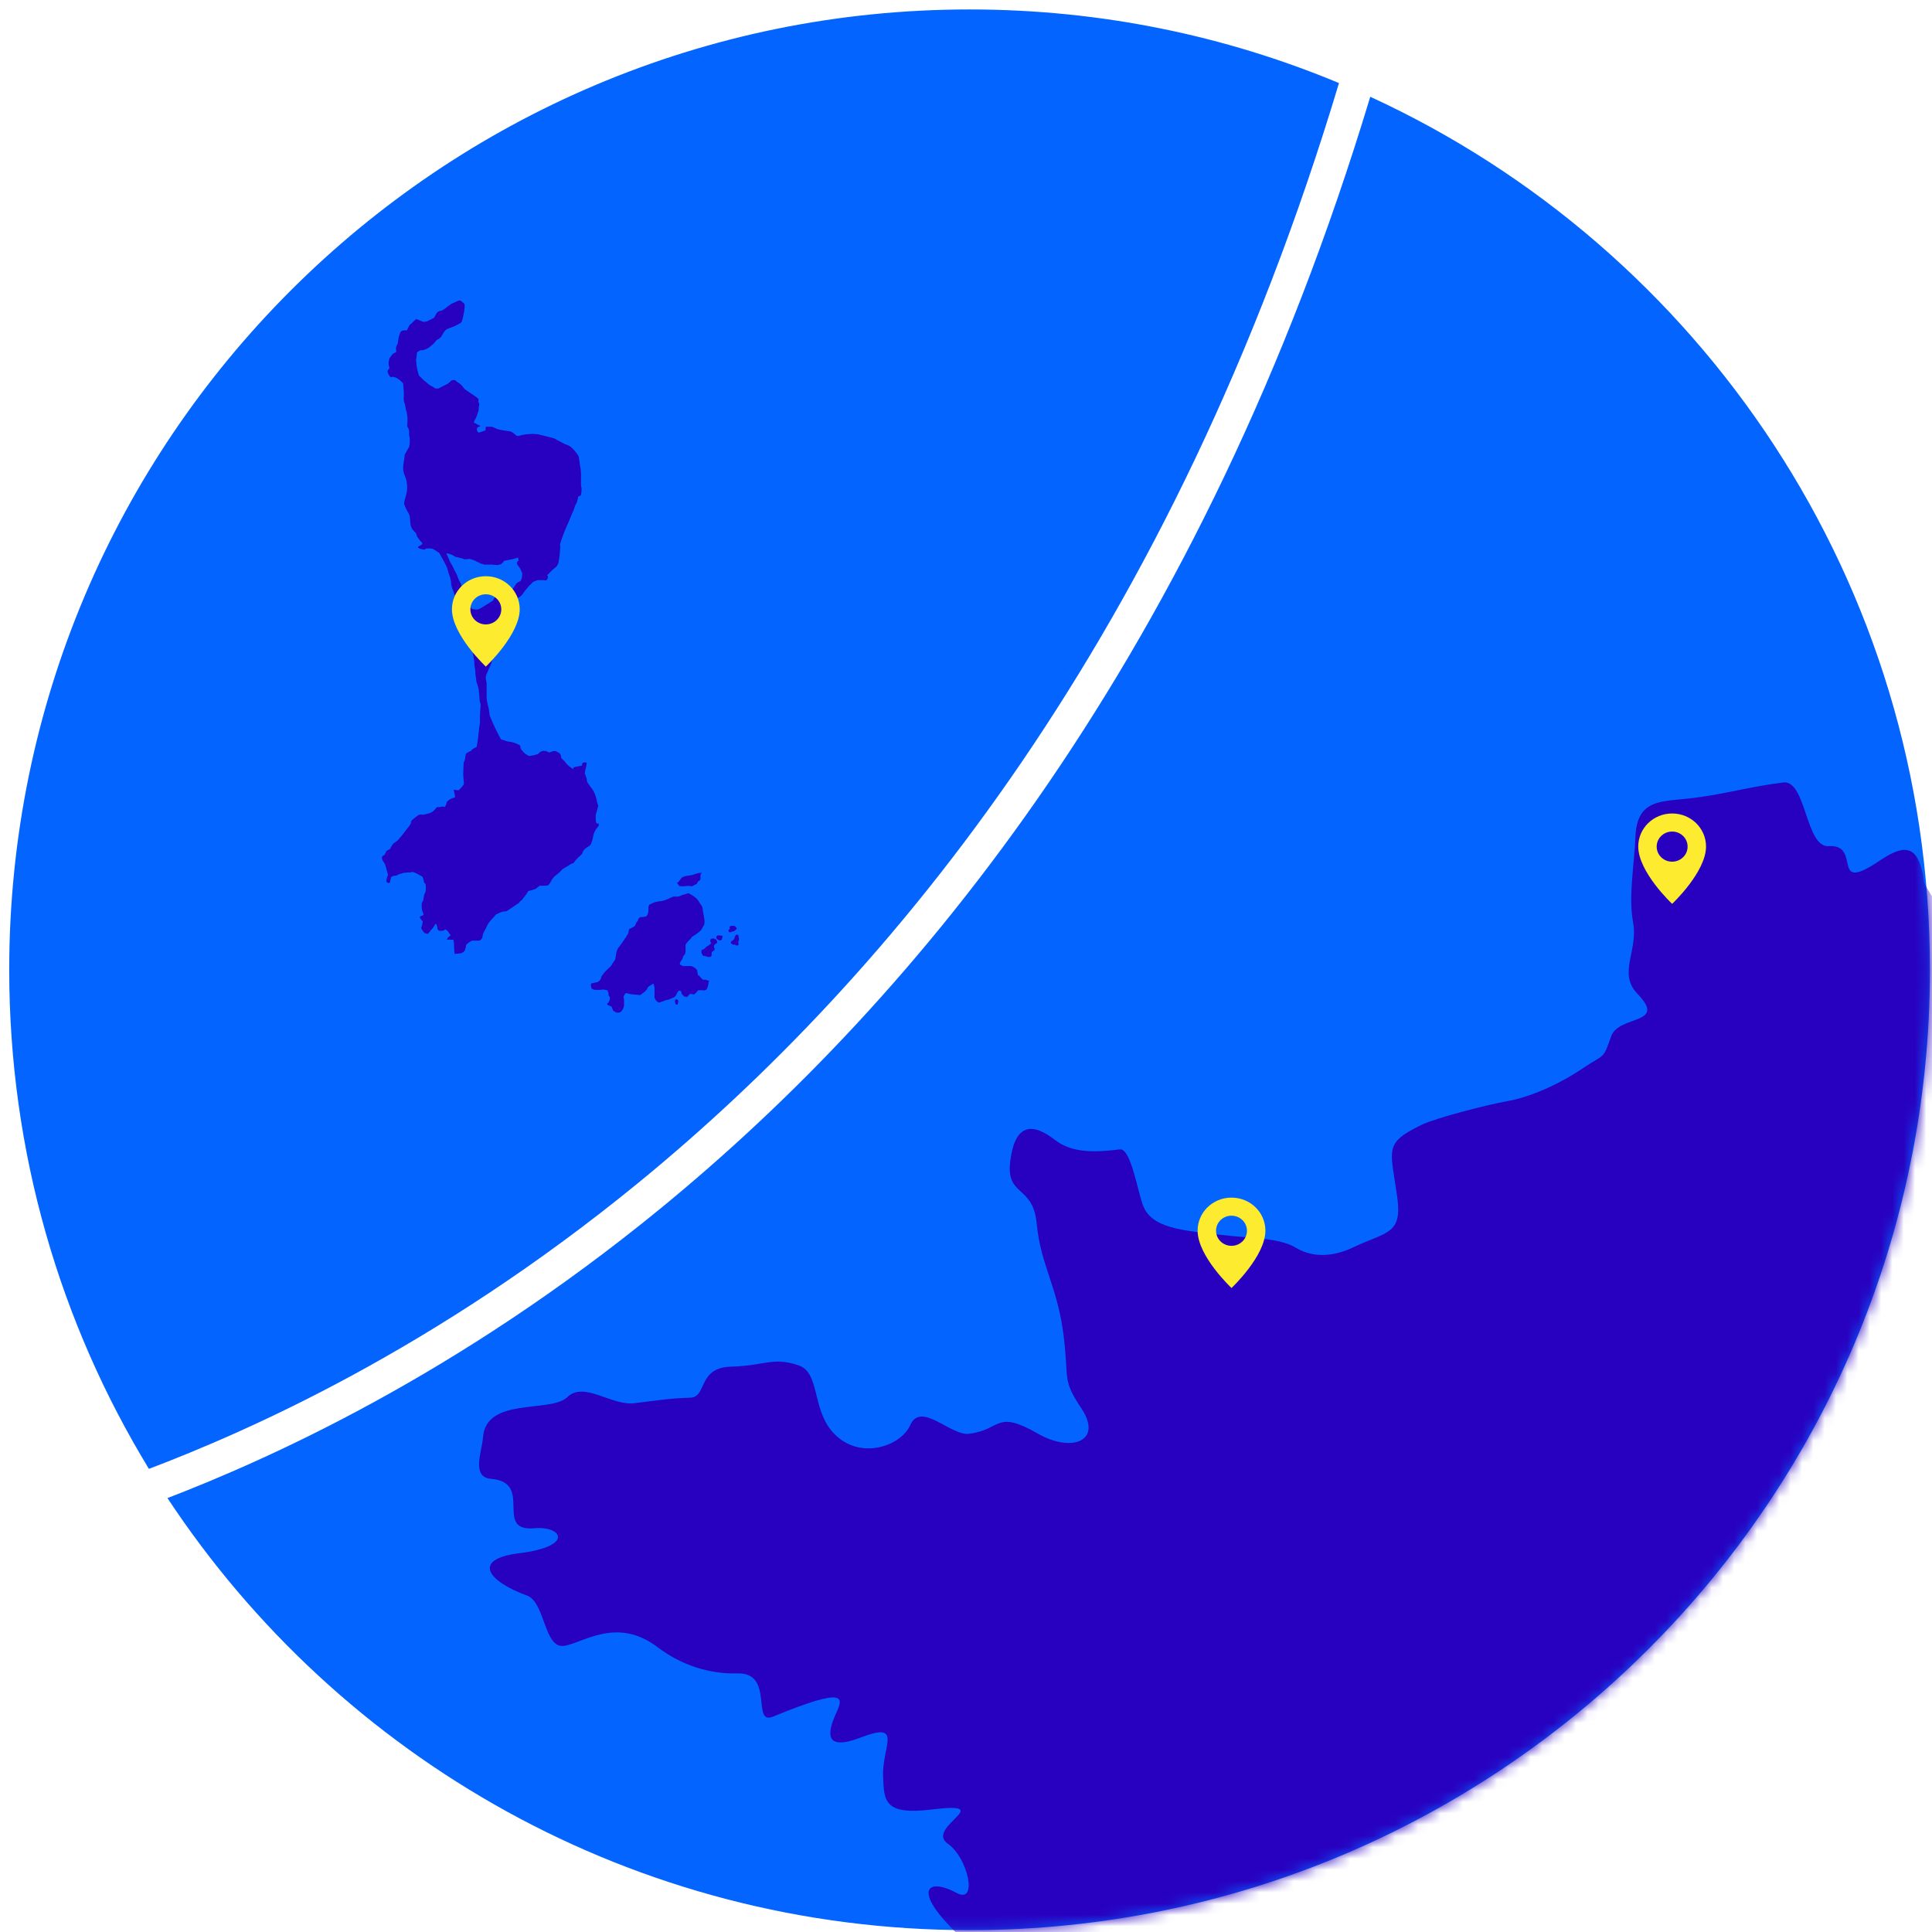 <svg xmlns="http://www.w3.org/2000/svg" width="171" height="171" fill="none" xmlns:v="https://vecta.io/nano"><path fill-rule="evenodd" d="M14.822 132.594c15.205 23.04 41.325 38.242 70.995 38.242 46.945 0 85-38.056 85-85 0-34.286-20.3-63.831-49.536-77.271-14.865 49.231-40.009 79.736-62.865 98.433-18.103 14.809-34.757 22.192-43.593 25.596zM118.512 7.352C108.447 3.154 97.402.836 85.816.836c-46.944 0-85 38.056-85 85 0 16.178 4.52 31.3 12.365 44.173 8.593-3.273 25.195-10.494 43.334-25.333 22.474-18.384 47.328-48.492 61.997-97.324z" fill="#0364ff"/><mask id="A" maskUnits="userSpaceOnUse" x="0" y="0" width="171" height="171" mask-type="alpha"><circle cx="85.816" cy="85.834" r="85" fill="#0364ff"/></mask><g mask="url(#A)"><path fill-rule="evenodd" d="M174.521 276.799c.106-2.19-.254-2.323-.565-4.827-.283-2.276-.618-3.572-.342-5.836.154-1.262-.294-3.879.868-5.347.79-.997 6.151-3.498 8.435-6.16 1.969-2.295 2.521-4.403 6.295-4.872 2.973-.369 3.801 2.942 5.315 2.662 5.24-.969 3.919 1.531 7.14 1.924 3.181.387 2.566-1.887 5.239-1.035 1.762.562 5.178.882 6.369 1.892 2.471 2.097 4.763 1.778 6.667 3.26.188.147 6.196.965 9.626.337 2.54-.465 6.435-2.022 6.75-3.267.385-1.52.482-2.517 2.441-5.032 1.678-2.153 3.43-4.052 5.478-5.281 2.585-1.552 3.858-4.561 5.352-6.289 2.285-2.641 4.971-4.408 3.952-6.242-2.304-4.148-4.028 2.118-7.722-.445-.813-.564-6.684-2.162-7.155-4.095-.394-1.617-.882-2.438.303-5.788.865-2.445 3.762-4.003 1.168-6.023-1.389-1.082-2.295-.765-3.962-2.064-1.492-1.161-3.133-1.451-3.08-4.217.05-2.622 3.275-2.963 5.979-3.299 1.075-.134 1.967-1.472 2.062-2.94.144-2.191-.672-3.252-3.267-6.751-.681-.918-2.573-.225-3.049-3.965-.486-3.818 3.381-2.567 2.836-5.976-.317-1.983-5.219-1.064-4.576-2.881.095-.267 1.107-6.627-.97-6.78-.674-.05-7.821.822-7.474 3.613.202 1.623.303 4.315-.947 4.718-3.232 1.04-4.69-.154-3.694-2.991.977-2.785 2.093-2.883 2.457-5.929.877-7.335 1.683-4.418 4.393-6.808.016-.014-.752-4.733 1.105-5.504 2.495-1.036 3.165-1.975 5.147-4.857.621-.903.514-4.666 1.2-6.794.565-1.753 2.742-.824 4.468-1.067 3.771-.531 5.258-2.201 4.298-5.518-.851-2.937.95-3.664.225-7.44-.641-3.337-.007-4.661.87-7.392.645-2.008.72-5.145.996-7.408.501-4.115.496-2.886 3.228-4.874 2.099-1.528 2.576-7.093-1.333-6.607-2.818.35-2.302.477-5.364.027-1.041-.152-2.796-2.416-4.23-1.135-1.065.952-3.535.555-4.766-.302-1.503-1.047-6.02-.029-6.716-.571-1.438-1.12-1.912-5.493-3.284-5.853-2.763-.726-6.153.592-8.745-.447-3.78-1.514-6.633.583-7.345-.492-1.671-2.523-2.562-3.493-5.282-4.455-.865-.306-4.769-1.354-4.89-2.331-.292-2.348-.173-4.031-1.034-6.261-1.842-4.767-1.34.585-2.251 2.452-1.094 2.24-1.379 1.167-3.934 1.256-3.364.117-4.058-.779-4.542-4.675-.293-2.355-1.169-2.605-4.056-2.818-3.2-.236-4.411-1.067-6.542-3.276-.452-.469-3.71-5.172-3.771-5.665-.486-3.912-2.241-3.005-4.057-1.796-4.3 2.862-1.396-1.565-4.388-1.371-2.059.133-1.974-5.888-4.022-5.634-3.021.376-4.987 1.003-8.008 1.379-2.715.338-4.936.001-5.067 3.441-.089 2.363-.639 5.241-.209 7.566.471 2.555-1.387 4.483.404 6.339 2.647 2.743-1.671 1.835-2.346 3.742-.76 2.149-.516 1.472-2.581 2.877-1.451.987-4.134 2.431-6.671 2.874-1.625.284-6.232 1.454-7.536 2.087-3.386 1.644-2.73 2.137-2.144 6.401.456 3.312-.941 3.038-3.919 4.448-1.419.672-3.333 1.081-5.112-.003-1.425-.868-4.207-.823-6.527-1.105-3.34-.408-6.235-.52-6.982-2.711-.49-1.434-1.079-4.977-2.01-4.861-2.097.26-4.206.361-5.725-.822-2.093-1.631-3.578-1.405-3.981 1.9-.381 3.123 2.02 2.058 2.34 5.46.353 3.751 1.84 5.547 2.384 9.927.493 3.97-.152 3.866 1.569 6.45 1.95 2.93-.885 3.935-3.808 2.262-3.831-2.192-3.213-.367-6.135-.004-1.612.201-4.26-2.923-5.206-.758-.821 1.879-4.668 3.247-6.968.483-1.702-2.045-1.057-5.149-2.89-5.775-2.311-.789-2.947.026-5.993.106-2.995.079-2.099 2.713-3.62 2.75-1.633.041-2.509.185-4.924.485-2.041.254-4.465-1.967-5.945-.539-1.501 1.448-7.238-.064-7.474 3.613-.074 1.158-1.061 3.474.705 3.618 3.86.315.181 4.72 3.866 4.375 2.363-.221 3.623 1.595-1.386 2.217-4.135.514-2.846 2.441.721 3.744 1.597.584 1.499 4.657 3.237 4.454 1.638-.191 4.661-2.663 8.321.116 2.125 1.613 4.619 2.387 7.061 2.317 3.303-.095 1.201 4.633 3.159 3.824 6.546-2.703 6.214-1.685 5.584-.311-.862 1.881-.967 3.374 2.185 2.157 3.804-1.47 1.847.849 1.964 3.461.094 2.103.022 3.448 4.324 2.913 5.913-.735-.648 1.591 1.398 3.021 1.807 1.263 2.691 5.392.799 4.373-2.901-1.562-4.248-.012 1.507 4.925 2.63 2.256 2.336 3.51 4.4 6.609 1.07 1.608 2.967 3.976 5.188 3.7 2.492-.31 4.244-1.776 4.197 3.951-.022 2.661-.233 3.003-.051 5.757.294 4.451-.648 2.163-1.12 4.356-.401 1.862.614 2.865 1.886 2.833 1.879-.048 3.119 2.355 4.606 4.155.893 1.082 1.616 2.5 1.979 4.61.548 3.196-.748 2.772-2.108-.504-1.428-3.442-2.366-4.507-3.158-4.847-2.012-.864-2.649.889-3.054 4.213-.353 2.899-.395 7.054-.778 10.193-.156 1.281-2.087 5.054.091 4.844 4.674-.449 4.225 2.43.722 2.722-3.041.253-.669 2.435-1.924 7.14-.575 2.156-1.159 3.617-2.049 6.133-.972 2.749-1.197 4.235-2.191 7.045-.607 1.717.103 3.451-.601 5.442-.891 2.519-1.94 3.265-5.435 3.928-.487.16.975-.415 2.996 1.71 1.135 1.193 3.808.113 5.127.537.699.225-1.088 3.603-.226 5.45.674 1.443 2.716.148 4.949 1.282 1.013.516 1.264 2.193 4.47 1.794 1.521-.189 4.114.39 4.369 2.439.251 2.017 1.793 1.313 3.748 1.07 2.332-.29 3.742-1.054 4.559 1.06.858 2.221 1.221 2.167 3.491 1.915 1.976-.219 3.701-.24 5.617-.608 2.673-.513 1.587 1.068 4.66.415 1.742-.37 1.706-.82 1.437-2.98-.166-1.336 3.947.081 4.671.504 2.019 1.179 3.418 2.193 4.314 1.993 1.4-.311 2.675 1.682 3.547 1.638 1.486-.075 1.405 2.58 1.555 3.782.339 2.728 1.284 1.919 3.814 1.605 2.68-.334 3.654-.974 4.815.937.505.83.337 1.472 2.413 1.236 2.48-.281 1.019-1.509 3.76-1.732 3.556-.29 2.859 2.626 6.116 1.95 2.907-.603.648-2.249 4.885-2.866 2.203-.321 1.165-1.134 2.645-1.084h0z" fill="#2800c0"/><path fill-rule="evenodd" d="M52.8 73.328a1.74 1.74 0 0 0-.262.533l-.006-.009c-.041.277-.112.551-.209.814-.088.168-.186.225-.3.293-.076.045-.16.094-.253.184a.71.71 0 0 0-.231.392c-.026.052-.13.149-.252.264-.147.138-.321.3-.416.438-.108.157-.16.174-.233.197-.044.014-.096.031-.173.083l-.2.125h0l-.265.156c-.215.133-.219.137-.289.212l-.176.179c-.163.158-.244.218-.314.271-.054.041-.103.077-.179.151a1.97 1.97 0 0 0-.318.476.96.96 0 0 1-.231.28c-.184.027-.368.036-.552.027-.279 0-.258.013-.231.029.015.009.032.019.001.029-.097.051-.184.118-.262.196-.156.072-.321.13-.493.169-.262.057-.203.057-.203.057l-.175.28-.262.338-.069.096h0l-.052.067c-.009.009-.02.016-.038.029l-.021.015-.023.016c-.072.051-.131.12-.175.196l-1.045.702c-.143.071-.164.066-.194.058-.018-.005-.04-.011-.096 0-.194.042-.378.106-.552.196-.161.08-.169.089-.237.174l-.14.164a4.5 4.5 0 0 0-.437.506c-.078.124-.147.256-.203.392l-.082.154-.149.295c-.066.143-.066.15-.065.172.001.016.002.04-.023.136-.012.13-.075.25-.175.338-.07.067-.214.064-.387.059l-.137-.002h-.231c-.156.075-.303.169-.437.28-.086.081-.091.115-.105.197-.009.058-.022.14-.07.279-.077.226-.078.187-.078.162 0-.012 0-.021-.009.007-.028.084-.29.196-.29.196l-.552.057a5.57 5.57 0 0 1-.059-.787c0-.16-.022-.32-.059-.476h-.465c-.099 0-.13 0-.131-.006.044-.03.102-.065.072-.136l.29-.253-.115-.142-.059-.084c-.05-.105-.131-.193-.231-.253-.147-.084-.147.027-.147.027l-.175.057c-.087.015-.175.015-.262 0-.087 0-.175-.142-.175-.142l-.028-.196-.059-.196c-.059-.196-.175.057-.175.057a2.11 2.11 0 0 1-.29.392.6.6 0 0 0-.114.138c-.022.035-.043.071-.117.142-.108.104-.151.086-.248.046l-.13-.046c-.103-.112-.19-.232-.262-.365-.039-.09-.027-.109-.007-.142.011-.018.025-.04.035-.081l.087-.422s-.262-.307-.262-.392c0-.054.084-.085.168-.115a.63.63 0 0 0 .123-.053c.065-.042.033-.115-.011-.218l-.048-.12c-.062-.229-.081-.467-.059-.702.015-.07.052-.14.084-.202s.063-.12.063-.162a1.11 1.11 0 0 1 .03-.182l.03-.182c0-.052.034-.115.066-.175l.05-.105c.034-.166.047-.338.028-.506 0-.23-.022-.236-.054-.244-.018-.005-.04-.011-.062-.063a.6.6 0 0 1-.059-.196c-.022-.096-.05-.19-.087-.28s-.083-.109-.161-.146c-.049-.023-.11-.052-.189-.107a2.77 2.77 0 0 0-.406-.196c-.102-.06-.22-.035-.311-.015-.037.008-.069.015-.094.015a3.5 3.5 0 0 0-.437.027l-.139.019-.003.002c-.011.007-.033.022-.207.064-.199.048-.21.06-.225.077s-.025.028-.124.065l-.123.04-.003-.001c-.011-.003-.033-.01-.192.019l-.175.084-.115.449c-.028.142-.231.057-.231.057-.05-.03-.081-.081-.087-.139a1.02 1.02 0 0 1 .028-.196l.115-.365-.231-.841c-.013-.064-.063-.14-.118-.226h0c-.066-.101-.14-.214-.172-.335-.059-.223.087-.28.087-.28l.115-.057.116-.223.059-.142.318-.169.175-.307a.63.63 0 0 1 .231-.253c.128-.081.243-.175.349-.28.059-.084.262-.307.262-.307l.755-.983c.095-.138.093-.163.089-.214l-.002-.039c0-.084.175-.253.175-.253l.437-.338a.51.51 0 0 1 .437-.057l.262-.057c.159-.03.315-.078.465-.142a1.17 1.17 0 0 0 .437-.392c.073-.086.112-.086.199-.088.054-.001.127-.002.238-.024.29-.057.318.027.318.027a.57.57 0 0 0 .147-.253 1.06 1.06 0 0 1 .087-.253l.262-.196a1.54 1.54 0 0 1 .377-.142c.115-.027.028-.28.028-.28l-.087-.422.437.057s.465-.449.465-.591c0-.063-.012-.185-.024-.321h0l-.035-.493.028-.814c.02-.335.055-.352.074-.361.008-.004.013-.006.013-.03 0-.037.013-.064.026-.093s.033-.07.033-.13a3.3 3.3 0 0 1 .059-.392c.128-.112.275-.199.437-.253l.08-.016c-.022-.012-.05-.026-.021-.069.143-.112.3-.205.465-.28l.115-.729.116-1.067c.04-.175.059-.356.059-.533v-.534c0-.058.015-.25.03-.44h0l.029-.431c0-.056-.022-.119-.044-.182a.6.6 0 0 1-.044-.182c0-.064-.01-.174-.024-.325h0 0 0 0 0 0l-.035-.404a2.71 2.71 0 0 0-.147-.702l-.087-.28s0-.084-.059-.476c-.03-.196-.03-.273-.03-.343s0-.133-.03-.302a2.59 2.59 0 0 1-.059-.56 2.91 2.91 0 0 0-.062-.409l-.054-.348v-.533l-.64-2.61c-.017-.137-.047-.18-.073-.218-.016-.024-.032-.046-.043-.089-.018-.072-.146-.331-.273-.588h0l-.192-.394-.142-.273c-.021-.034-.036-.058-.06-.119a1.49 1.49 0 0 0-.1-.191 1.48 1.48 0 0 1-.103-.2l-.231-.618c-.056-.181-.087-.371-.087-.56a3.87 3.87 0 0 0-.175-.618c-.012-.047-.039-.132-.068-.225h0l-.106-.366c-.028-.142-.696-1.32-.696-1.32l-.175-.111a3.45 3.45 0 0 0-.406-.253c-.153-.033-.309-.042-.465-.027-.197 0-.194.022-.191.045.002.014.004.029-.04.039-.079.019-.106.012-.199-.013h0l-.179-.044c-.259-.057-.231-.169-.231-.169l.349-.223c.087-.057 0-.169 0-.169-.172-.166-.318-.356-.437-.56a1.41 1.41 0 0 0-.116-.307c-.103-.096-.2-.199-.29-.307-.1-.163-.162-.344-.175-.533l-.03-.326-.029-.292c-.034-.154-.106-.295-.203-.422a4.62 4.62 0 0 1-.231-.506c-.066-.12-.075-.262-.028-.392 0-.04.026-.132.06-.251l.114-.451c.044-.196.062-.392.059-.591a3.82 3.82 0 0 0-.059-.533c-.041-.175-.1-.344-.175-.506-.056-.154-.094-.313-.116-.476-.006-.178.006-.356.028-.533.028-.111.115-.787.115-.787l.231-.422.147-.253c.028-.111.047-.223.059-.337v-.362a1.07 1.07 0 0 0-.022-.183c-.017-.096-.037-.213-.037-.378a.76.76 0 0 0-.115-.476.38.38 0 0 1-.041-.258c.006-.046.013-.103.013-.191v-.422c-.009-.142-.028-.283-.059-.422-.015-.107-.04-.172-.059-.223-.016-.043-.028-.076-.028-.114-.009-.102-.028-.208-.059-.307-.016-.105-.044-.208-.087-.307a1.38 1.38 0 0 1-.028-.506v-.392c0-.075-.009-.151-.028-.223l-.028-.506a1.83 1.83 0 0 0-.64-.533c-.349-.139-.465-.027-.465-.027a1.36 1.36 0 0 1-.262-.422c-.042-.14.005-.196.057-.257.021-.024.042-.049.059-.081.045-.085.022-.154-.005-.231l-.024-.076a1.36 1.36 0 0 1 .028-.476c.016-.078.044-.154.087-.223l.203-.253a.62.62 0 0 1 .262-.169c.116-.057.087-.142.087-.142l-.028-.223c0-.108.031-.214.087-.307a.47.47 0 0 0 .087-.253l.059-.365c.031-.163.081-.322.147-.476.041-.108.144-.184.262-.196a1.13 1.13 0 0 1 .318 0l.262-.506a1.14 1.14 0 0 0 .262-.223c.097-.102.203-.199.318-.28l.64.253.318-.057.612-.307.203-.365c.084-.143.138-.166.195-.189.021-.009.043-.018.067-.034.053-.033.115-.042.175-.027a1.9 1.9 0 0 0 .318-.196l.29-.223.318-.223a4.71 4.71 0 0 0 .437-.196 1.06 1.06 0 0 1 .318-.084s.349.253.378.338c.016.102.016.205 0 .307 0 .142-.172 1.236-.318 1.32a4.45 4.45 0 0 1-.696.365c-.197.063-.39.139-.58.223-.162.142-.29.313-.378.506-.087.169-.231.307-.406.392l-.022.014-.135.096c0 .013 0 .029-.046.085a1.92 1.92 0 0 1-.349.338c-.147.151-.325.265-.524.338-.218.097-.287.088-.337.081-.023-.003-.042-.005-.069.003-.106.03-.203.078-.29.142-.071.052-.076.137-.083.266-.004.08-.01.177-.032.295-.035.183-.029.218-.017.275.008.039.017.088.017.201.031.295.087.588.175.871.04.192.066.214.141.278.036.031.083.071.149.144.12.134.24.227.354.316l.226.19a1.13 1.13 0 0 0 .29.193c.078.04.156.081.234.144.119.084.268.103.406.057l.727-.365c.145-.076.218-.152.279-.215.074-.077.13-.135.273-.149.162-.017.189.009.262.077.045.042.108.101.231.176.206.125.326.285.417.406.051.068.093.124.136.154l.076.054.361.253.174.114h0 0 0 0 0l.406.277c.209.151.199.191.182.259-.011.045-.026.104.02.218.067.164.056.195.036.256-.015.045-.036.107-.036.25 0 .201-.02.243-.049.303-.019.041-.043.09-.067.204a2.58 2.58 0 0 1-.262.591c-.119.28.028.196.028.196a2.75 2.75 0 0 0 .406.223c.133.055.079.075-.007.105-.045.016-.099.035-.14.064h0l-.055.042c.011.001.026.001-.004.043a.34.34 0 0 0 .115.365c.059.02.078.013.19-.027h0 0l.247-.084c.248-.079.232-.116.212-.161-.008-.018-.017-.038-.009-.062.016-.054.028-.111.028-.169h.406c.159 0 .265.05.391.11.104.049.221.105.393.143.278.06.559.105.843.139.269.039.421.178.538.286.047.043.089.082.13.106.123.072.269.021.363-.013h0 0l.042-.014a4.31 4.31 0 0 1 1.51-.084l.522.124.496.129c.612.139.612.223.612.223l.755.392a2.32 2.32 0 0 1 .493.223 3.58 3.58 0 0 1 .727.871l.115.814c.062.274.087.558.087.841v.759c0 .422.028.253.028.253.022.178.022.356 0 .533-.031.392-.262.307-.262.307l-.115.476c-.029.118-.06.166-.094.221s-.067.107-.109.227a3.56 3.56 0 0 1-.203.533l-.136.324-.095.237-.071.173h0l-.16.36c-.234.524-.437 1.058-.612 1.6-.087.335 0 .223 0 .223s-.084 1.462-.231 1.685c-.072.139-.184.253-.318.338a5.67 5.67 0 0 0-.437.422c-.213.206-.197.211-.16.224.023.008.055.019.044.084a.53.53 0 0 1-.087.28c-.044.063-.167.047-.264.035l-.086-.008h-.349a.47.47 0 0 0-.252.049l-.153.062c-.144.052-.187.105-.241.17a.84.84 0 0 1-.136.137c-.102.081-.135.125-.185.192l-.164.2c-.097.105-.184.22-.262.337-.081.133-.19.247-.318.338-.108.085-.148.086-.211.087-.039.001-.088.002-.167.024-.206.057-.147 0-.147 0l-.262-.196-.028-.223a2.42 2.42 0 0 0 .147-.28c.031-.084.349-.561.349-.561a.79.79 0 0 1 .262-.196.28.28 0 0 0 .175-.142c.04-.09.072-.184.087-.28 0-.084.028-.307.028-.307l-.147-.337a1.97 1.97 0 0 0-.262-.392c-.012-.015-.025-.03-.034-.048-.072-.136-.019-.301.122-.374l-.059-.253-.493.142-.106.019h0 0 0l-.474.093c-.24.05-.227.061-.206.079.015.013.033.028-.025.063-.144.084-.116.142-.116.142a1.18 1.18 0 0 1-.349.111h0l-.126.025c.01-.011.025-.025-.077-.025a1.22 1.22 0 0 1-.205-.014h0c-.045-.006-.089-.013-.173-.013h-.524c-.128 0-.143 0-.145-.005s0-.024-.145-.052-.145-.029-.16-.043-.043-.042-.246-.126c-.406-.169-.115-.084-.115-.084l-.493-.169c-.066-.033-.103-.028-.184-.018-.06.008-.144.018-.281.018s-.159 0-.163-.007c-.005-.014-.012-.035-.187-.077l-.465-.111c-.15-.037-.179-.062-.212-.09-.018-.015-.037-.032-.078-.052a1.89 1.89 0 0 0-.378-.142c-.262-.084-.203 0-.203 0l.175.392c.027.052.041.091.057.134.02.052.041.111.089.203.128.208.243.425.349.645.031.093.071.16.116.235l.115.215a1.31 1.31 0 0 1 .072.188c.009.029.017.058.043.12.053.148.122.286.203.422.07.119.077.175.084.233.005.038.009.076.031.132a.32.32 0 0 1 .022.174c-.004.042-.008.089.006.164.02.104.061.165.096.217.021.031.04.059.05.09.059.117.109.238.147.365.017.078.088.157.168.245.062.069.13.145.182.231.066.108.077.157.088.207a.58.58 0 0 0 .058.158c.07.136.216.145.421.157h0l.159.011c.131-.042.259-.099.378-.169.093-.068.205-.135.485-.303l.242-.146c.31-.187.311-.213.311-.251 0-.019 0-.041.039-.087s.073-.098.113-.157h0c.09-.133.191-.28.292-.32s.191.017.265.065c.031.02.059.038.085.047.051.017.043.053.027.123-.011.051-.027.12-.027.214 0 .223.087.111.087.111l.262-.057.127-.024h0l-.001.003c-.004.007-.011.021.105.021.164 0 .198.056.235.12.015.026.031.052.056.076.056.054.042.073.016.109-.014.02-.033.046-.044.087a.47.47 0 0 1-.06.127.86.86 0 0 0-.087.18c-.078.163-.165.323-.262.476l-.13.268-.1.208a2.64 2.64 0 0 0-.132.317l-.158.385c-.087.193-.165.389-.231.591l-.021.056h0c-.047.123-.055.144-.052.163l.003.012h0c.004.015.011.04.011.107 0 .112-.094.497-.175.829h0l-.115.518c-.094.383-.212.757-.349 1.124-.059.173-.111.28-.171.403l-.206.468a.84.84 0 0 0-.044.589 1.41 1.41 0 0 1 .044.336v1.263a7.07 7.07 0 0 0 .175.841 3.75 3.75 0 0 1 .068.447l.019.171a16.18 16.18 0 0 0 .958 2.049c.089.135.113.138.176.143.041.004.099.009.202.053.147.066.303.105.465.112.24.042.474.117.696.223.217.096.221.139.227.218.003.038.007.084.035.147.058.129.065.136.097.167.016.016.039.038.078.086.084.114.193.208.318.28.203.142.262.142.262.142l.147-.027c.2-.021.393-.069.58-.142.131-.056.131-.056.12-.059s-.033-.01.055-.08c.128-.111.296-.163.465-.142.109 0 .172.033.246.071.045.023.094.049.16.07l.29-.111.231-.027c.144.06.278.136.406.223.075.096.116.217.116.338 0 .068.113.171.203.253l.059.055c.075.078.14.163.203.253.14.148.297.277.465.392.318.223.115 0 .115 0l.116-.084.552-.111c.169-.032.161-.054.148-.095-.009-.029-.022-.069.027-.128.115-.142.378-.057.378-.057-.016.172-.047.341-.087.506-.028.09-.05.184-.059.28-.059.28 0 .223 0 .223l.115.338a1.04 1.04 0 0 1 .059.338l.262.392.175.223a2.14 2.14 0 0 1 .29.56c.078.229.137.464.175.702.028.094.05.13.064.155s.023.04.023.098c-.053.247-.122.488-.203.729-.028.205-.028.413 0 .618 0 .28.231.223.231.223l.028.084c.023.07-.03.14-.133.273l-.028.036-.042.056zm7.846 5.105c-.147.015-.29.015-.437 0h.003c-.091 0-.113-.035-.147-.09a.51.51 0 0 0-.084-.109c-.116-.111 0-.111 0-.111a3.52 3.52 0 0 0 .318-.392c.056-.111.406-.196.406-.196l.552-.084.437-.142a1.87 1.87 0 0 1 .465-.057c-.078.027-.134.09-.147.169-.014.071-.014.148-.014.222h0c0 .074 0 .144-.014.2-.028.112-.203.169-.203.169l-.087.169c-.033.064-.041.08-.053.083-.035.001-.078.001-.209.085-.175.113-.233.1-.331.08-.048-.01-.106-.023-.194-.023l-.131.003v.001c0 .003 0 .01-.131.024zm2.064 8.366c-.066-.013-.096-.026-.126-.039-.035-.016-.07-.031-.165-.046-.064-.01-.101-.001-.129.005-.048.011-.07.017-.161-.09l-.148-.158c-.033-.032-.055-.053-.083-.095-.02-.03-.037-.028-.054-.025-.029.004-.055.008-.093-.171l-.039-.224c-.01-.07-.012-.09-.048-.141a1.03 1.03 0 0 0-.349-.253.25.25 0 0 1-.062-.028c-.027-.016-.048-.029-.141-.029h-.29l-.359.003s-.262-.105-.262-.136c0-.008-.005-.017-.01-.028-.015-.029-.038-.073.01-.15.031-.049.037-.071.043-.087s.01-.031.045-.07a.67.67 0 0 0 .097-.148c.038-.072.066-.151.075-.232 0 0-.012-.012.053-.084.022-.025.038-.036.051-.045.025-.018.039-.028.068-.112.034-.093.05-.196.044-.295v-.038-.051l-.001-.071h0 0l.002-.346c.05-.084.109-.166.175-.241.087-.105.337-.347.337-.347s-.056-.03.087-.127l.128-.081.122-.076c.081-.051.156-.105.228-.169l.123-.093c.069-.051.093-.069.139-.127a.85.85 0 0 0 .119-.178l.197-.347s.013.012.013-.127c.012-.093.012-.19 0-.283l-.004-.034-.061-.397-.013-.063-.014-.066v-.001l-.06-.323c.006-.139-.031-.274-.109-.389l-.133-.196h0l-.108-.162a1.11 1.11 0 0 0-.337-.38 2.97 2.97 0 0 0-.424-.274c-.05-.024-.1-.051-.147-.081l-.349.111s.028-.027-.262.084l-.29.112h-.318c-.037 0-.059-.002-.075-.003l-.028-.001c-.018.001-.035.009-.091.032l-.059.025-.009.004-.378.169h0 0c-.175.078-.362.133-.552.169a3.03 3.03 0 0 0-.696.142 3.71 3.71 0 0 1-.349.169c-.047.078-.078.163-.087.253v.28c-.006.106-.025.208-.059.307 0 0-.059.169-.147.196-.075.024-.153.045-.231.057-.044.008-.089.009-.134.01-.107.002-.21.004-.272.102a.94.94 0 0 0-.116.253.42.42 0 0 0-.147.223.57.57 0 0 1-.147.253l-.262.142a.84.84 0 0 1-.175.084c-.031.051-.053.109-.059.169a.58.58 0 0 1-.115.338c-.066.097-.085.138-.101.172-.011.025-.021.045-.046.081a.24.24 0 0 1-.049.055c-.022.019-.043.036-.097.141-.087.169-.524.729-.524.729-.041.06-.069.127-.087.196-.03.084-.03.05-.03.032-.002-.008-.007.021-.03.136l-.116.645c-.044.078-.09.154-.147.223-.075.108-.144.22-.203.337l-.175.169c-.178.157-.343.326-.493.506-.062.096-.131.19-.203.28 0 0-.028.142-.059.223-.053.087-.122.163-.203.223 0 0 0 .027-.147.057l-.493.111-.028.169.059.28.175.084s0 .027.175.027h.378c.087 0 .318-.027.318-.027l.318.057c.044.024.075.066.087.112l.059.196s-.028 0 0 .139c.014.069.036.084.058.098s.044.029.058.098a.74.74 0 0 1-.087.365l-.059.112s-.231.111.028.223l.262.111.147.365.137.081c.094.056.128.076.165.084a.39.39 0 0 0 .075.004c.115.015.231-.015.318-.084.078-.096.147-.199.203-.307l.059-.196v-.588c0-.037-.01-.068-.019-.099-.019-.063-.039-.126.019-.238a.59.59 0 0 1 .175-.223l.493.112.64.057s.059.084.262-.084l.198-.151c.031-.021.053-.035.092-.072l.175-.196c.028-.115.1-.217.203-.28l.349-.223c.059.115.1.238.115.365v.591a.69.69 0 0 0 0 .253c.006.081.037.16.087.223.059.09.14.166.231.223 0 0 0 .057.175 0 .056-.024.116-.042.175-.057a1.31 1.31 0 0 0 .231-.092c.059-.028.103-.05.147-.05.091-.009.178-.027.262-.057l.175-.084.203-.084s.059 0 .147-.112a1.15 1.15 0 0 0 .147-.253c.044-.078.091-.154.147-.223l.147-.027.116.142c-.016.057-.006.118.028.169.041.054.087.103.147.142 0 0 0 .084.116.084.044 0 .076.012.103.023.044.017.076.029.128-.023s.103-.108.147-.169l.115-.084.116.027c.209.052.229.032.296-.035l.014-.014.009-.009c.087-.084.262-.28.262-.28h.378c.046 0 .065.009.08.016.023.011.037.018.123-.016l.072-.026c.075-.026.086-.03.131-.142.034-.081.062-.166.087-.253.019-.093.031-.187.028-.28 0 0 .144-.115 0-.142l.016-.003zm.703-3.919c.028-.033.059-.06.097-.084l-.003.003a1.05 1.05 0 0 1 .218 0l.24.042a.39.39 0 0 0-.016.057l-.004.017-.018.082-.031.133c-.018.043-.042.059-.087.089l-.006.004c-.04.026-.098.009-.154-.009l-.013-.004-.029-.008c-.043-.011-.053-.019-.065-.028s-.015-.012-.032-.02c-.031-.015-.038-.027-.053-.05l-.011-.017-.005-.007-.007-.01c-.025-.035-.025-.04-.026-.051l-.002-.018c0-.039 0-.081.006-.121zm.025.387c-.017-.029-.024-.047-.029-.06-.01-.025-.013-.032-.064-.06a1.09 1.09 0 0 0-.162-.069s.016-.021-.072-.015c-.062 0-.125.015-.181.048-.038.024-.056.035-.056.093 0 .028-.004.039-.007.047-.005.013-.008.02.014.08.015.041.014.057.013.067s-.001.016.036.053c.049.049-.008.077-.045.095-.013.006-.024.012-.027.016s-.016.018-.026.028l-.033.035c-.013.017-.041.031-.068.045l-.047.027c-.031.027-.066.051-.103.069s-.097.042-.109.072c-.034.045-.072.087-.115.126-.022.021-.044.039-.072.054-.013.006-.026.007-.04.008h0c-.019.001-.038.003-.056.019a.44.44 0 0 1-.041.031c-.02.014-.039.026-.046.039l-.005.008c-.007.011-.008.012-.011.055v.115.017.016h0c-.001.028-.001.037.013.058.008.011.014.017.019.021s.013.012.019.03c.004.013.008.016.013.019s.015.011.024.044.022.049.033.061.012.013.017.023c.012.027.012.027.059.027.015 0 .026-.001.035-.002a.12.12 0 0 1 .067.008l.109.033.028.009c.034.012.072.021.109.027.044.012.087.015.131.015.024.012.032.017.087-.012l.028-.014.023-.01c.041-.018.056-.025.068-.066s.022-.078.022-.121c0-.022-.002-.033-.004-.043-.003-.015-.005-.026.004-.069.006-.027.005-.047.005-.064-.001-.028-.001-.046.026-.062s.032-.018.041-.021.015-.005.031-.015.02-.014.025-.019l.023-.02c.026-.02.038-.027.047-.033.022-.013.034-.021.045-.054a.76.76 0 0 0 .028-.121s-.022.006-.038-.057c-.006-.025-.015-.036-.023-.045-.012-.014-.02-.024-.009-.076a.51.51 0 0 0 .01-.066c.003-.032.005-.048.034-.076.028-.033.062-.06.097-.084.02-.012.032-.016.041-.02s.022-.008.04-.032c.025-.027.044-.057.059-.09.014-.011.016-.012.006-.042-.006-.036-.022-.069-.044-.099l.003-.003zm1.931-.367a.47.47 0 0 0 .022.114h-.003a.56.56 0 0 1 .016.19c-.006.03-.016.063-.031.09s-.028.06-.037.09c-.005.017.003.038.011.062.007.018.014.038.017.058a.31.31 0 0 1-.016.142c-.016.036-.06.035-.14.032l-.041-.002c-.064-.002-.062-.012-.06-.026s.003-.02-.015-.031c-.027-.017-.049-.015-.083-.013a.62.62 0 0 1-.085.001c-.059-.004-.061-.005-.073-.015s-.017-.014-.043-.027c-.045-.023-.047-.025-.057-.038-.006-.008-.015-.019-.037-.04-.041-.039-.036-.05-.027-.07.004-.009.009-.02.011-.035.005-.039.024-.055.038-.068a.81.81 0 0 1 .127-.083c.044-.024.078-.057.103-.099s.041-.087.044-.133c.019-.054.044-.106.072-.154.016-.027.028-.06.028-.093l.097-.015a.83.83 0 0 1 .087.006c.031.006.069.057.075.078v.078zm-.559-.452c.02-.001.021.001.075-.015l.071-.018c.023-.005.031-.006.054-.025.018-.014.023-.022.029-.029s.013-.017.036-.034l.033-.026.016-.013.023-.016c.037-.033.059-.078.059-.127 0-.036-.115-.106-.115-.106-.005-.008-.004-.016-.002-.024s.004-.023-.019-.03c-.013-.004-.024-.009-.034-.014-.018-.009-.034-.016-.06-.016h-.094l-.115-.012s-.025 0-.037.006c-.025 0-.053.009-.075.021-.009.005-.019.008-.027.011-.017.006-.03.011-.032.025s-.007.018-.012.025-.01.014-.01.023v.054c.009.021.013.042.016.063s.007.038-.028.069a.76.76 0 0 0-.072.069l-.013.057c-.006.021 0 .045.013.063.01.012.014.021.017.028s.008.016.02.026c.012.023.014.027.05.027.024 0 .03.005.035.009s.009.008.046-.009l.094-.042c.019-.009.037-.018.056-.021l.003-.003zm-4.933 6.001a.57.57 0 0 0 .075.021l.003.003c.02.008.023.013.033.029l.023.037c.023.033.021.05.017.078-.002.013-.004.028-.004.049-.003.051-.012.105-.028.157-.009.049-.013.049-.02.05s-.012.002-.024.022c-.018.031-.027.028-.041.024-.008-.002-.017-.005-.03-.003-.038.006-.044-.006-.044-.006a.57.57 0 0 1-.044-.072c-.012-.018-.019-.036-.022-.054-.003-.011-.008-.04-.012-.068l-.01-.059c-.006-.021-.006-.042-.006-.063v-.063l.016-.03.031-.03.087-.021z" fill="#2800c0"/><path d="M43 51c-1.66 0-3 1.307-3 2.924C40 56.191 43 59 43 59s3-2.818 3-5.076C46 52.307 44.66 51 43 51zm0 4.267c-.757 0-1.368-.596-1.368-1.333S42.243 52.6 43 52.6s1.368.596 1.368 1.333-.611 1.333-1.368 1.333zM109 106c-1.66 0-3 1.307-3 2.924 0 2.267 3 5.076 3 5.076s3-2.818 3-5.076c0-1.617-1.34-2.924-3-2.924zm0 4.267c-.757 0-1.368-.596-1.368-1.334s.611-1.333 1.368-1.333 1.368.596 1.368 1.333-.611 1.334-1.368 1.334zM148 72c-1.66 0-3 1.307-3 2.924 0 2.267 3 5.076 3 5.076s3-2.818 3-5.076c0-1.618-1.34-2.924-3-2.924zm0 4.267c-.757 0-1.368-.596-1.368-1.333S147.243 73.6 148 73.6s1.368.596 1.368 1.333-.611 1.333-1.368 1.333z" fill="#fceb2e"/></g></svg>